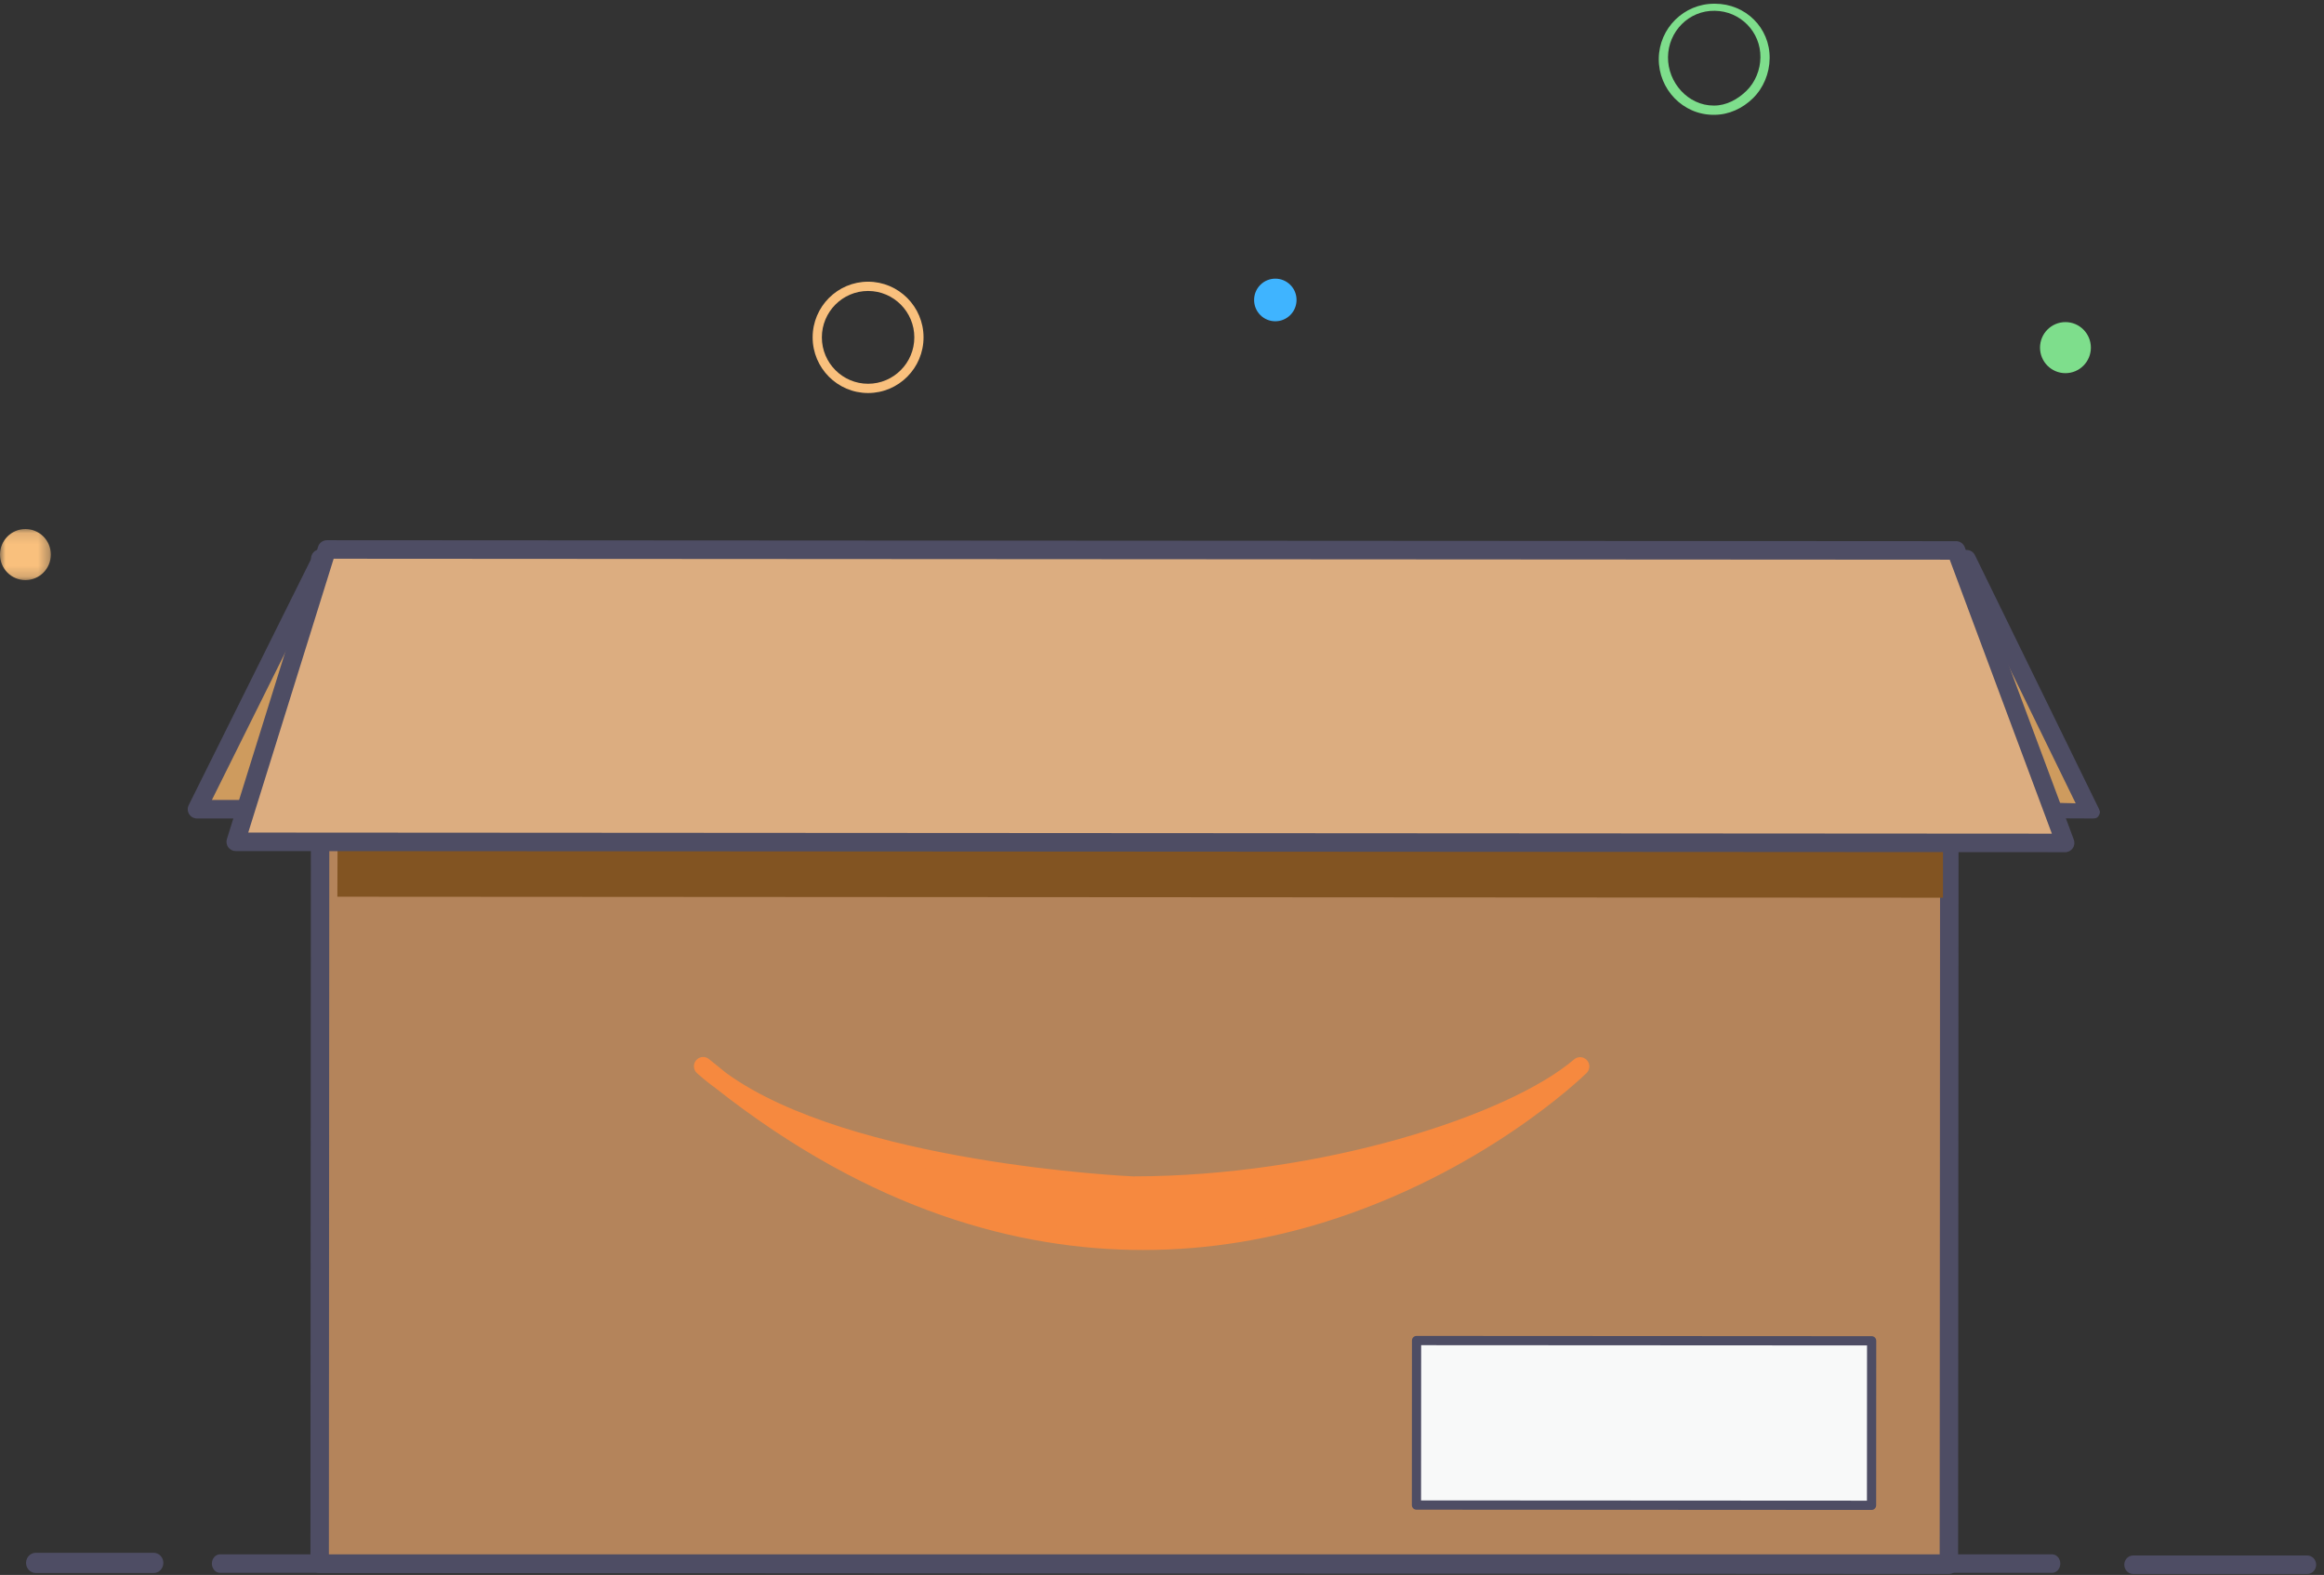 <?xml version="1.0" encoding="UTF-8"?>
<svg width="214px" height="145px" viewBox="0 0 214 145" version="1.1" xmlns="http://www.w3.org/2000/svg" xmlns:xlink="http://www.w3.org/1999/xlink">
    <rect x="0" y="0" width="214" height="145" fill="#333333" stroke="none"/>
    <!-- Generator: sketchtool 40.3 (33839) - http://www.bohemiancoding.com/sketch -->
    <title>89290024-0F53-49E5-BF46-CAF36E2871E4</title>
    <desc>Created with sketchtool.</desc>
    <defs>
        <polygon id="path-1" points="0 0.119 0 4.82 4.681 4.82 4.681 0.119 0 0.119"></polygon>
    </defs>
    <g id="welcome" stroke="none" stroke-width="1" fill="none" fill-rule="evenodd">
        <g id="welcomepage_referral_v2" transform="translate(-786, -1528)">
            <g id="amazon" transform="translate(-109, 1417)">
                <g id="illu_amazon" transform="translate(895, 111)">
                    <polygon id="Fill-1" fill="#CE9B5E" points="26.129 74.014 18.138 74.014 29.587 50.998 31.61 50.998"></polygon>
                    <g id="Group-43">
                        <path d="M19.511,73.651 L25.459,73.651 L30.533,52.34 L30.111,52.34 L19.511,73.651 Z M26.129,75.356 L18.138,75.356 C17.843,75.356 17.571,75.203 17.415,74.952 C17.261,74.7 17.246,74.387 17.378,74.122 L28.827,51.107 C28.97,50.818 29.264,50.635 29.586,50.635 L31.61,50.635 C31.87,50.635 32.116,50.755 32.276,50.959 C32.438,51.165 32.496,51.432 32.436,51.686 L26.955,74.701 C26.863,75.086 26.522,75.356 26.129,75.356 L26.129,75.356 Z" id="Fill-2" fill="#4E4D64"></path>
                        <polygon id="Fill-4" fill="#CE9B5E" points="184.522 74.643 192.515 74.85 181.097 51.488 179.073 51.488"></polygon>
                        <path d="M185.198,73.808 L191.135,73.962 L180.568,52.34 L180.146,52.34 L185.198,73.808 Z M192.515,75.356 L192.494,75.356 L184.501,75.322 C184.116,75.311 183.784,75.129 183.695,74.752 L178.246,51.64 C178.186,51.387 178.246,51.142 178.407,50.937 C178.568,50.733 178.813,50.635 179.073,50.635 L181.097,50.635 C181.421,50.635 181.716,50.82 181.858,51.112 L193.278,74.475 C193.408,74.743 193.39,74.886 193.23,75.138 C193.073,75.382 192.804,75.356 192.515,75.356 L192.515,75.356 Z" id="Fill-6" fill="#4E4D64"></path>
                        <polygon id="Fill-8" fill="#B4845B" points="179.46 144.06 29.435 143.973 29.489 51.43 179.513 51.518"></polygon>
                        <path d="M30.284,143.122 L178.611,143.208 L178.664,52.37 L30.337,52.284 L30.284,143.122 Z M179.459,144.912 L179.459,144.912 L29.434,144.826 C29.209,144.826 28.993,144.736 28.833,144.576 C28.674,144.416 28.585,144.199 28.585,143.973 L28.64,51.43 C28.64,50.959 29.02,50.578 29.489,50.578 L29.489,50.578 L179.515,50.666 C179.739,50.666 179.955,50.755 180.115,50.915 C180.273,51.076 180.363,51.292 180.363,51.518 L180.309,144.061 C180.309,144.531 179.928,144.912 179.459,144.912 L179.459,144.912 Z" id="Fill-10" fill="#4E4D64"></path>
                        <polygon id="Fill-12" fill="#825422" points="178.915 82.649 31.065 82.559 31.084 77.51 178.915 77.598"></polygon>
                        <polygon id="Fill-14" fill="#DCAD80" points="190.167 77.607 21.704 77.503 30.101 50.589 180.125 50.677"></polygon>
                        <path d="M22.859,76.652 L188.942,76.753 L179.536,51.529 L30.724,51.441 L22.859,76.652 Z M190.168,78.459 L190.167,78.459 L21.703,78.356 C21.433,78.356 21.178,78.226 21.02,78.008 C20.86,77.789 20.812,77.508 20.894,77.249 L29.29,50.334 C29.401,49.979 29.729,49.736 30.1,49.736 L30.101,49.736 L180.125,49.824 C180.478,49.825 180.795,50.045 180.92,50.378 L190.963,77.308 C191.06,77.57 191.024,77.863 190.865,78.092 C190.706,78.322 190.446,78.459 190.168,78.459 L190.168,78.459 Z" id="Fill-16" fill="#4E4D64"></path>
                        <polygon id="Fill-18" fill="#F8F9F9" points="172.337 138.589 130.431 138.565 130.441 123.421 172.346 123.445"></polygon>
                        <path d="M130.856,138.139 L171.912,138.162 L171.921,123.871 L130.865,123.848 L130.856,138.139 Z M172.337,139.016 L172.337,139.016 L130.431,138.992 C130.318,138.992 130.21,138.947 130.131,138.866 C130.052,138.786 130.007,138.678 130.007,138.565 L130.016,123.42 C130.016,123.186 130.205,122.995 130.44,122.995 L172.345,123.019 C172.458,123.019 172.566,123.064 172.646,123.144 C172.726,123.224 172.77,123.333 172.77,123.446 L172.762,138.589 C172.762,138.825 172.571,139.016 172.337,139.016 L172.337,139.016 Z" id="Fill-20" fill="#4E4D64"></path>
                        <path d="M64.748,98.166 C108.527,134.387 145.501,98.183 145.501,98.183 C139.199,103.561 121.486,109.158 104.292,109.158 C104.292,109.158 75.589,107.96 64.748,98.166" id="Fill-22" fill="#F6893F"></path>
                        <path d="M76.089,105.133 C90.701,113.71 105.837,115.673 121.227,110.962 C127.014,109.191 131.965,106.689 135.821,104.327 C127.421,107.538 115.845,110.01 104.292,110.01 C103.406,109.974 88.419,109.291 76.089,105.133 M105.265,115.084 C93.852,115.084 80.247,111.513 65.851,100.153 C65.259,99.721 64.7,99.271 64.18,98.8 C63.836,98.49 63.803,97.961 64.105,97.61 C64.406,97.259 64.933,97.213 65.287,97.509 C65.81,97.941 66.332,98.364 66.856,98.778 C78.319,107.121 104.056,108.294 104.327,108.306 C121.609,108.305 138.88,102.714 144.952,97.533 C145.299,97.236 145.819,97.267 146.129,97.608 C146.438,97.948 146.422,98.472 146.095,98.792 C145.711,99.167 136.534,108.04 121.79,112.572 C117.09,114.017 111.504,115.084 105.265,115.084" id="Fill-24" fill="#F6893F"></path>
                        <path d="M188.963,144.808 L20.266,144.808 C19.849,144.808 19.511,144.427 19.511,143.956 C19.511,143.486 19.849,143.104 20.266,143.104 L188.963,143.104 C189.38,143.104 189.718,143.486 189.718,143.956 C189.718,144.427 189.38,144.808 188.963,144.808" id="Fill-26" fill="#4E4D64"></path>
                        <path d="M14.148,144.826 L3.294,144.826 C2.8,144.826 2.399,144.408 2.399,143.893 C2.399,143.379 2.8,142.961 3.294,142.961 L14.148,142.961 C14.642,142.961 15.043,143.379 15.043,143.893 C15.043,144.408 14.642,144.826 14.148,144.826" id="Fill-28" fill="#4E4D64"></path>
                        <path d="M212.459,144.913 L196.428,144.913 C195.976,144.913 195.61,144.531 195.61,144.06 C195.61,143.59 195.976,143.208 196.428,143.208 L212.459,143.208 C212.911,143.208 213.277,143.59 213.277,144.06 C213.277,144.531 212.911,144.913 212.459,144.913" id="Fill-30" fill="#4E4D64"></path>
                        <path d="M116.053,29.006 C115.29,28.24 115.29,26.995 116.053,26.23 C116.815,25.463 118.054,25.463 118.82,26.231 C119.582,26.995 119.578,28.237 118.817,29.002 C118.053,29.768 116.817,29.772 116.053,29.006" id="Fill-32" fill="#3FB4FF"></path>
                        <path d="M153.594,5.249 C153.566,7.606 155.452,9.719 157.796,9.719 L157.85,9.719 C158.967,9.719 160.02,9.145 160.821,8.36 C161.636,7.563 162.091,6.423 162.104,5.282 C162.134,2.926 160.248,1.022 157.902,0.993 C155.518,0.951 153.622,2.894 153.594,5.249 M157.851,10.571 L157.786,10.571 C154.973,10.571 152.711,8.22 152.744,5.394 C152.778,2.59 155.063,0.342 157.85,0.342 L157.912,0.342 C160.726,0.342 162.988,2.549 162.954,5.375 C162.937,6.744 162.391,8.09 161.415,9.047 C160.453,9.989 159.19,10.571 157.851,10.571" id="Fill-34" fill="#7EDE8C"></path>
                        <path d="M187.85,32.006 C187.85,33.304 188.898,34.356 190.192,34.356 C191.483,34.356 192.533,33.304 192.533,32.006 C192.533,30.708 191.483,29.655 190.192,29.655 C188.898,29.655 187.85,30.708 187.85,32.006" id="Fill-36" fill="#7EDE8C"></path>
                        <path d="M79.936,26.788 C77.589,26.788 75.679,28.705 75.679,31.06 C75.679,33.416 77.589,35.332 79.936,35.332 C82.283,35.332 84.193,33.416 84.193,31.06 C84.193,28.705 82.283,26.788 79.936,26.788 M79.936,36.185 C77.121,36.185 74.83,33.886 74.83,31.06 C74.83,28.234 77.121,25.935 79.936,25.935 C82.751,25.935 85.042,28.234 85.042,31.06 C85.042,33.886 82.751,36.185 79.936,36.185" id="Fill-38" fill="#F9C07D"></path>
                        <g id="Group-42" transform="translate(0, 48.588)">
                            <mask id="mask-2" fill="white">
                                <use xlink:href="#path-1"></use>
                            </mask>
                            <g id="Clip-41"></g>
                            <path d="M4.681,2.469 C4.681,3.768 3.633,4.82 2.339,4.82 C1.049,4.82 -0,3.768 -0,2.469 C-0,1.17 1.049,0.119 2.339,0.119 C3.633,0.119 4.681,1.17 4.681,2.469" id="Fill-40" fill="#F9C07D" mask="url(#mask-2)"></path>
                        </g>
                    </g>
                </g>
            </g>
        </g>
    </g>
</svg>